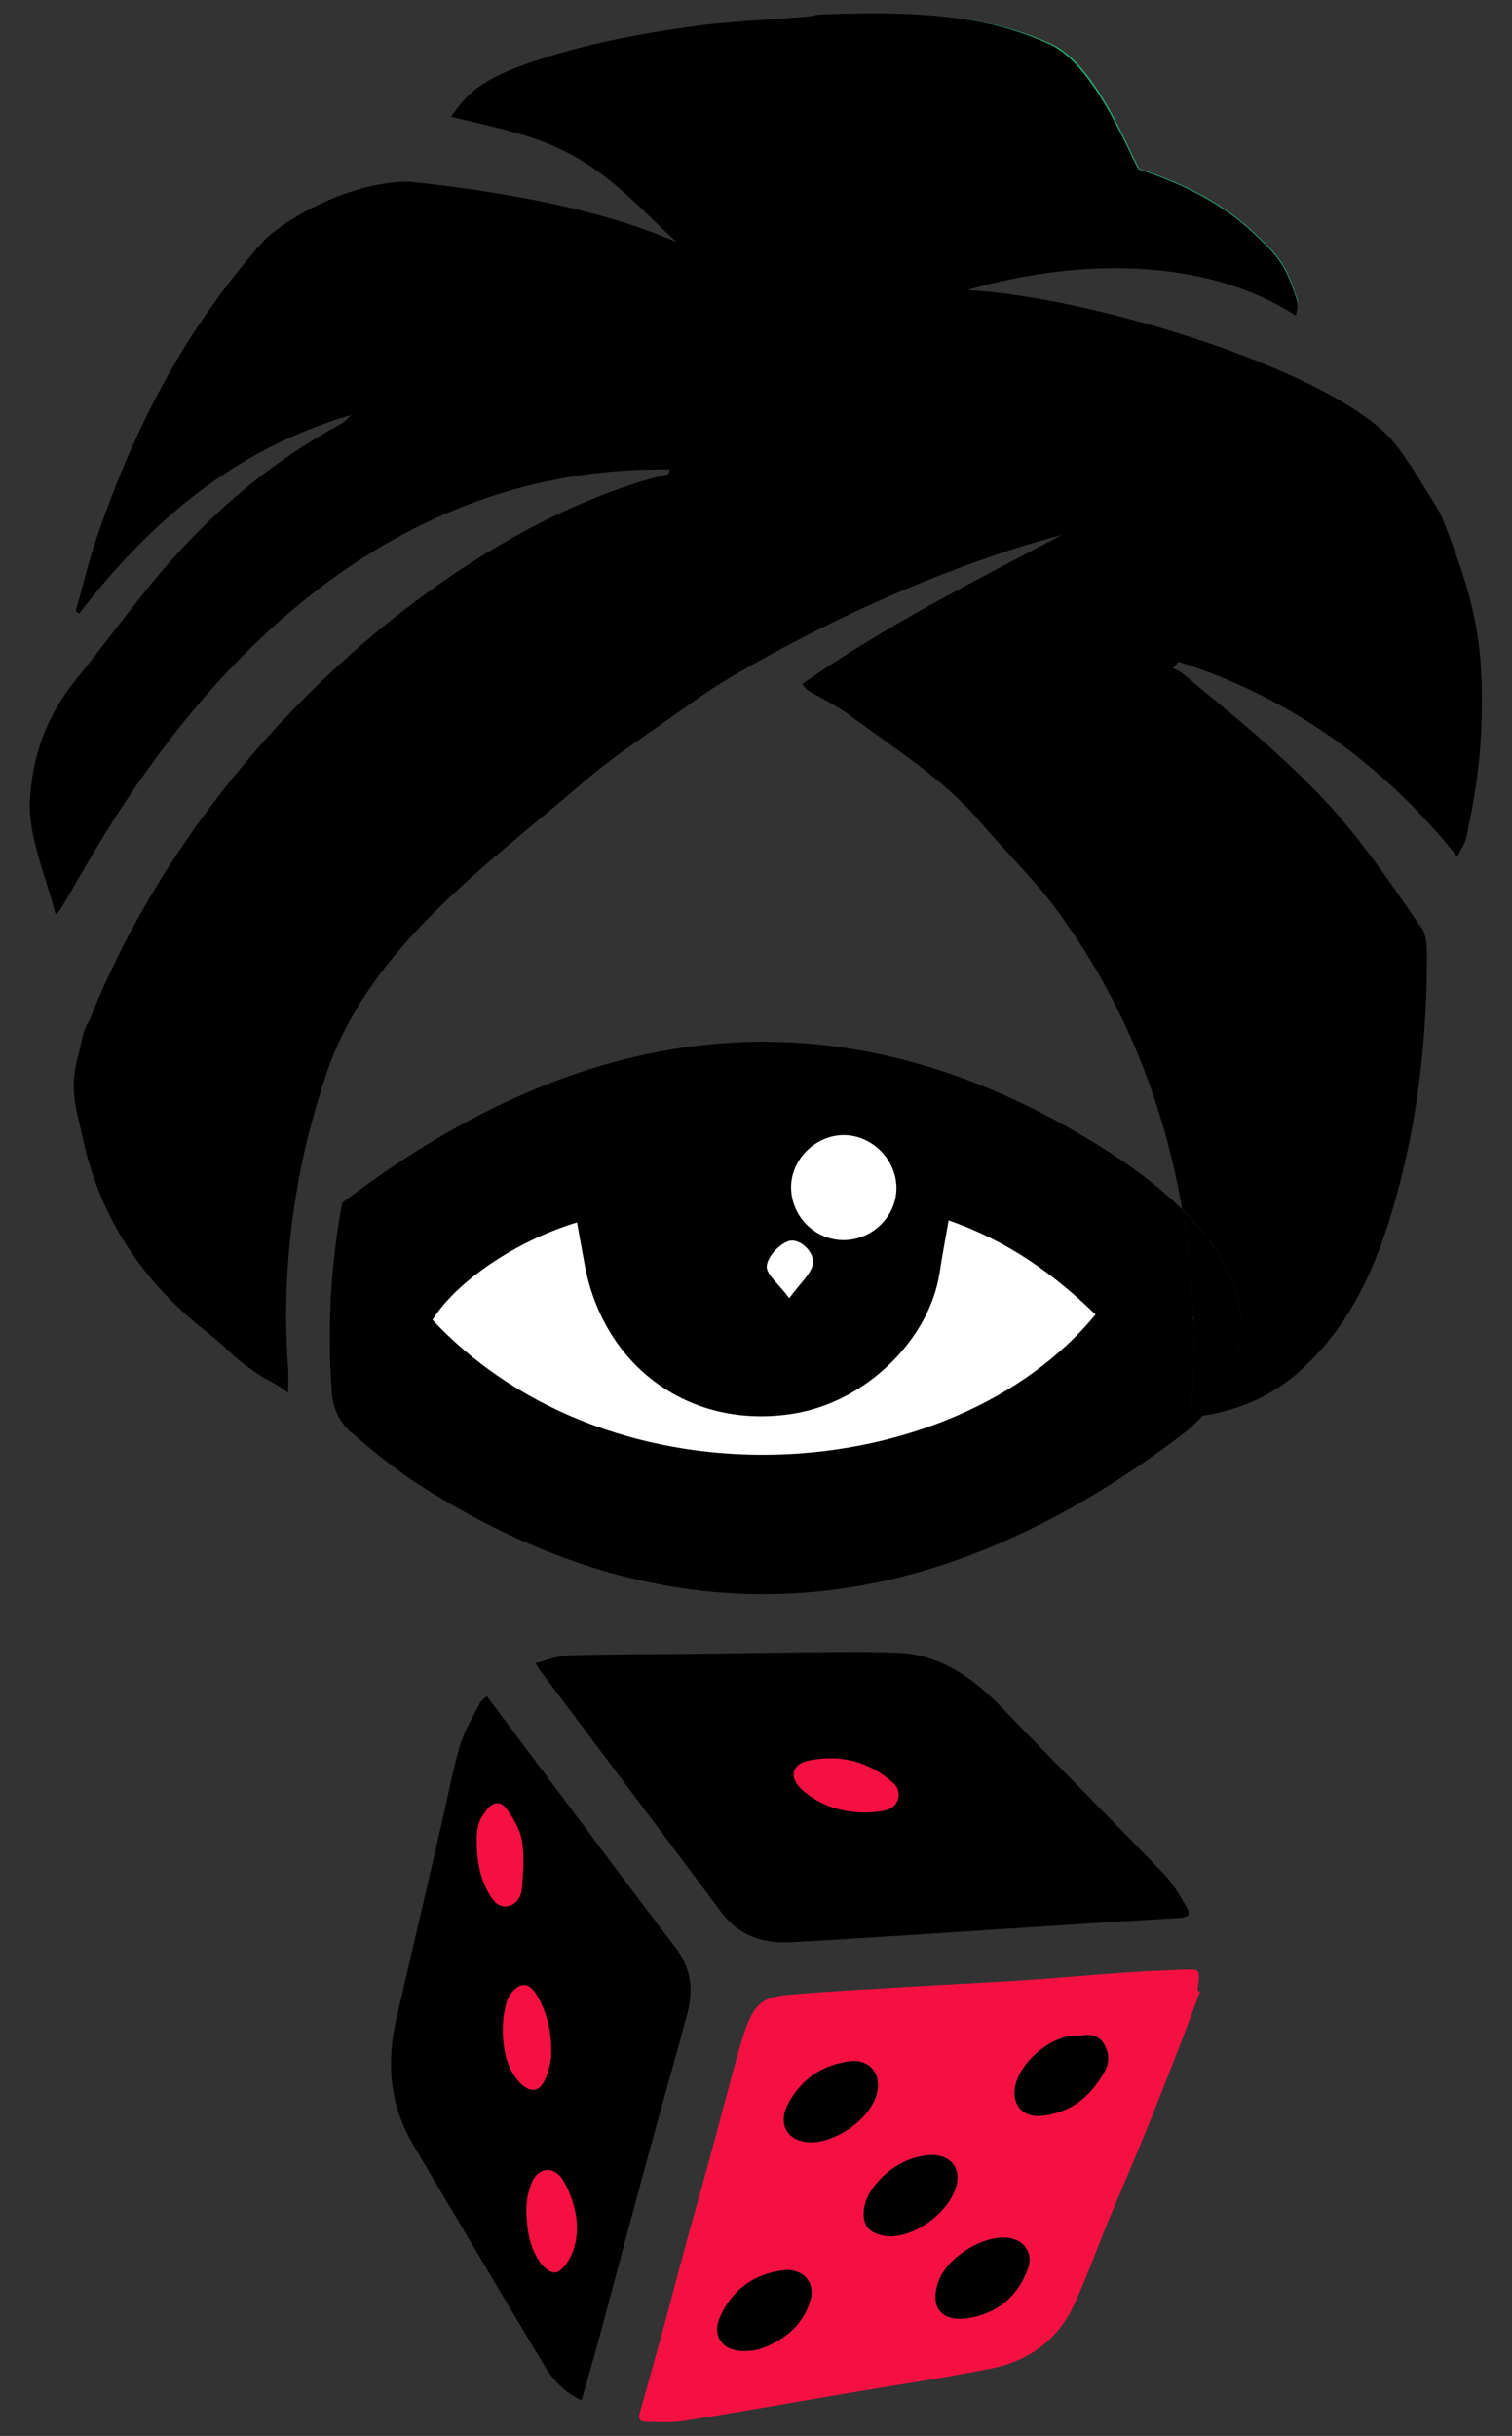<?xml version="1.0" encoding="utf-8"?>
<!-- Generator: Adobe Illustrator 20.1.0, SVG Export Plug-In . SVG Version: 6.00 Build 0)  -->
<svg version="1.1" id="Layer_1" xmlns="http://www.w3.org/2000/svg" xmlns:xlink="http://www.w3.org/1999/xlink" x="0px" y="0px"
	 viewBox="0 0 745 1200" style="enable-background:new 0 0 745 1200;" xml:space="preserve">
<rect x="0" y="0" width="745" height="1200" fill="#333333" stroke="none"/>
<style type="text/css">
	.st0{fill:#FFFFFF;}
	.st1{fill:none;}
	.st2{fill:#22B573;}
	.st3{fill:#F41142;}
</style>
<polygon class="st0" points="313.9,566.9 189.1,624.3 201.4,693.5 340.3,750.9 472.4,733.9 557.6,678.1 588.8,649.4 455.7,552 "/>
<g>
	<path d="M357,654.1"/>
	<path class="st1" d="M559.1,132.1c28.3,1.2,49.9,8.1,79.9,23.3c0,0,0,0,0,0C609,140.1,587.5,133.3,559.1,132.1z"/>
	<path class="st2" d="M561.3,83.5c20.7,6.9,40.2,16.2,56.3,31.3c12.8,12,15.6,15.6,21.1,32.1c0.4,1.2,0.6,1.4,0.6,2.7
		c0,1-0.3,3.3-0.8,3.3c0,0,0,0,0,0c0.5,0,0.9-2.3,0.9-3.3c0-1.3-0.1-2.1-0.6-3.3c-5.5-16.5-8.2-19.8-21-31.8
		c-16.1-15.2-35.3-24.3-56.1-31.2c-2.3-0.7-19.8-50.5-43.3-61.5c-24.9-11.6-53.3-14.7-80.4-15.3c27.1,0.6,54.6,3.8,79.4,15.4
		C541.1,32.9,559.1,82.8,561.3,83.5z"/>
	<path class="st1" d="M462.9,626.8c-4.9,32.8-36,63.8-72,69.6c-50.5,8.2-93.4-22.7-102.9-73.3c-1.3-6.9-2.5-13.8-3.8-20.9
		c-30.3,9.2-59.6,29.2-71.2,48c89.2,95.1,256.6,82.5,326.7-2.6c-20.7-20.1-43.5-36.4-72.4-46.4C465.6,611.2,464.1,619,462.9,626.8z"
		/>
	<path class="st1" d="M546.3,567.5c15,9.6,26.8,19.1,36.2,28.4c0-0.2,0-0.3-0.1-0.5c-9.2-53.6-29.3-102.7-61.3-146.5
		c-11.3-15.4-25.3-28.8-37.7-43.4c-18.1-21.4-41.8-35.9-63.8-52.4c-6.7-5-14.4-8.6-21.5-12.9c-0.8-0.5-1.4-1.5-2.9-3.1
		c40.9-28.7,84.6-50.5,128-73.5c-8,2.3-16.1,4.4-24,7c-48.2,15.7-94,36.8-137.8,62.3c-8.6,5-16.9,10.7-25,16.5
		c-16.3,11.6-33.2,22.5-48.3,35.5c-48.8,42-84.8,93.1-105.6,154.5c-6,17.6-10.6,35.3-13.9,53.2C289.9,499.8,416.7,484.4,546.3,567.5
		z"/>
	<path class="st1" d="M416,610.9c13.9-0.2,25.7-11.8,25.8-25.4c0.1-13.8-11.4-25.8-25.1-26.3c-14.6-0.5-27.3,12.1-26.8,26.5
		C390.3,599.8,402,611.1,416,610.9z"/>
	<path class="st1" d="M400.4,623.3c1.8-6.1-6.6-14.2-12.4-11.8c-4.5,2-9.9,7.7-10.2,12.1c-0.3,4,5.7,8.5,11.1,15.7
		C394.3,632.1,398.9,628.2,400.4,623.3z"/>
	<path d="M587.4,689.2c2.2-31.3,0.5-62.3-4.8-93.3c-9.4-9.3-21.3-18.8-36.2-28.4c-129.6-83.2-256.5-67.7-377.8,25.1
		c-5.7,30.5-7.4,61.6-5.1,93.2c0,0.1,0,0.2,0,0.3c0.5,7.5,3.7,14.5,9.4,19.4c9,7.8,22.6,19,33,25.6c130,83.4,256.8,67.5,378.3-25.7
		c3-2.5,5.7-5.1,8.3-7.9C587.5,698,586.9,696,587.4,689.2z M416.6,559.2c13.7,0.5,25.2,12.5,25.1,26.3
		c-0.1,13.7-11.8,25.3-25.8,25.4c-13.9,0.2-25.6-11.1-26.1-25.2C389.3,571.3,402.1,558.7,416.6,559.2z M388,611.6
		c5.7-2.5,14.2,5.7,12.4,11.8c-1.5,4.9-6.1,8.8-11.5,16.1c-5.4-7.2-11.4-11.7-11.1-15.7C378.1,619.3,383.4,613.5,388,611.6z
		 M213.1,650.2c11.6-18.7,40.9-38.8,71.2-48c1.3,7.1,2.5,14,3.8,20.9c9.4,50.6,52.4,81.5,102.9,73.3c36-5.8,67.1-36.8,72-69.6
		c1.2-7.9,2.7-15.7,4.4-25.6c28.9,10,51.8,26.3,72.4,46.4C469.7,732.8,302.3,745.4,213.1,650.2z"/>
	<path d="M582.6,596c5.3,31,7,62,4.8,93.3c-0.5,6.8,0.1,8.8,4.9,8.3C616.2,672.3,622.9,635.9,582.6,596z"/>
	<path d="M709.8,253.2c0,0-17.4-29.8-25.2-37.8c-33.9-35.1-149.7-69.6-208.1-72.5c25-7.2,53.7-11.8,82.1-10.6
		c28.3,1.2,56.3,7.9,79.9,23.2c0.5-2.5,0.8-3.6,0.8-4.6c0-1.3-0.2-2.7-0.6-3.9c-5.5-16.5-8.3-20.1-21.1-32.1
		c-16.1-15.2-35.6-24.5-56.3-31.3c-2.3-0.7-20.3-50.6-43.8-61.6c-24.9-11.6-50.2-14.7-77.2-15.3c-13.2-0.3-39,0.2-39,0.9
		c0,0.9-38.3,2.5-57.3,5c-28.8,3.9-57.2,9.2-84.7,18.9c-24,8.5-29.7,15.7-37.1,26c16.5,4.1,34.7,7.4,51.3,14.8
		c25.9,11.5,40.7,29.4,59.9,47c-32.6-14.3-76.9-24-131.7-29.8c-32.8,0-65.3,21.9-71.6,29c-8.2,9.1-16,18.8-23.3,28.9
		C80.4,183.5,61.6,223.6,47.3,266c-3.9,11.5-6.7,23.4-10,35.1c0.6,0.4,1.1,0.8,1.7,1.2c35.2-45.8,77.6-81.5,133.9-97.8
		c-1.7,2-3.6,3.7-5.9,4.9c-32.6,17.7-60.5,41.3-84.8,69.1c-15.7,18-29.6,37.7-44.7,56.2c-14.4,17.7-21.8,37.6-22.8,60.6
		c-0.7,16.9,8.5,38.5,12.5,54.5c2.9,11.7,91.7-221.7,302.7-218.5c-0.5,1.9-0.5,2.2-0.7,2.3C230.5,257.3,100,362,43.9,503
		c-3.3,4.7-3.5,10.1-5,15.5c-5.1,18-1.7,25.8,2.2,43.6c8.5,38.2,29.3,69.3,59.8,93.3c15.3,12,10.8,11.2,27,22c3,2,6.3,3.5,9.8,5.7
		c1.4,0.9,2.7,1.9,4.3,2.9c0-5.1,0.2-7.9,0-11c-2.3-31.6-0.6-62.6,5.1-93.2c-0.2,0.1-0.3-0.3-0.5-0.2c0.2-0.1,0.3,0,0.5-0.1
		c3.3-17.9,8-35.5,13.9-53c20.8-61.4,78.2-101.7,127.1-143.7c15.1-13,32.1-23.8,48.3-35.5c8.1-5.8,16.4-11.5,25-16.5
		c43.8-25.5,89.6-46.6,137.8-62.3c7.9-2.6,16-4.7,24-7c-43.4,23-87,44.8-128,73.5c1.5,1.6,2.1,2.6,2.9,3.1
		c7.2,4.3,14.9,7.9,21.5,12.9c22.1,16.5,45.7,31,63.8,52.4c12.4,14.6,26.4,28,37.7,43.4c32,43.8,52,92.9,61.3,146.5
		c0,0.2,0,0.3,0.1,0.5c40.4,39.9,33.7,76.4,9.8,101.6c1-0.1,2.1-0.2,3.6-0.5c15.8-3,30.2-9.2,42.5-19.7
		c28.6-24.4,41.7-57.7,50.9-92.6c10-37.7,13.8-76.2,13.8-115.1c0-4.1-0.4-8.9-2.5-12.1c-11.8-17.1-23.5-34.4-36.7-50.4
		c-10.6-12.9-22.8-24.8-35.1-36.1c-14.7-13.5-30.3-25.9-45.6-38.7c-1.5-1.3-3.5-2.1-5.3-3.1c0.9-1,1.9-2,2.8-3.1
		c54.6,17.3,100.8,50.2,137.3,96c5.5-10.4,3.7-5.8,5.9-16.3c3.4-16.6,5.6-32.8,6.1-49.8C731.1,317.5,727.2,296.2,709.8,253.2z"/>
	<path class="st3" d="M591.3,981.1c-3.6,9.7-7.2,19.5-11,29.2c-5.1,13.1-10.2,26.2-15.5,39.2c-6.2,15.2-12.7,30.2-19,45.3
		c-5.5,13.4-10.4,27.2-16.5,40.4c-8,17.5-22.4,27.9-40.9,31.6c-24.5,4.9-49.3,8.5-74,12.7c-25.8,4.4-51.6,9-77.4,13.1
		c-6,1-12.2,0.5-18.4,0.5c-3,0-4.3-1.3-3.4-4.4c3.7-13.1,7.4-26.2,11-39.3c3.8-13.9,7.4-27.9,11.2-41.8c3.8-14.1,7.9-28.1,11.7-42.2
		c3.8-13.8,7.4-27.6,11.1-41.3c2.2-8.2,4.4-16.4,7.1-24.4c5.2-15.1,11-16.2,24.6-17.3c19-1.6,38.1-2.5,57.1-3.7
		c18.2-1.1,36.5-1.9,54.7-3.1c16.7-1.1,33.4-2.6,50.1-3.8c10.2-0.7,20.5-1.2,30.8-1.5c6.3-0.2,6.5,0.3,5.9,6.4
		c-0.1,1.3-0.3,2.6-0.4,4C590.7,980.9,591,981,591.3,981.1z M399.6,1132c1.8-9.3-5.7-14.7-13.8-13.6c-14.7,2-25.5,9.9-31.3,23.7
		c-3.5,8.3,1.2,15.5,10.3,16c3.5,0.2,7.4-0.1,10.7-1.3C387.3,1152.4,396.3,1144.9,399.6,1132z M425.7,1088.4
		c-1,7.7,2.5,11.8,10.1,13c13.3,2.2,31.8-11.2,35.4-24.6c2.2-8.4-2.3-14.6-10.9-15.1c-2.9-0.2-5.9,0.3-8.8,1.1
		C438.9,1066,427,1077.9,425.7,1088.4z M496.4,1102.4c-12.2-1.3-29.6,9.7-33.9,21.3c-4.7,12.7,1.3,20.5,14.9,18.2
		c14.3-2.4,24.3-10.8,29.2-24.7C509.1,1109.8,504.4,1103.2,496.4,1102.4z M500,1029.1c-1,8.2,4.3,13.9,12.6,13.2
		c3.1-0.3,6.2-0.9,9.2-1.9c10.1-3.3,16.9-10.4,22.2-19.5c2.8-4.9,2.6-9.2,0.2-13.6c-2.1-4-6.1-5.4-10.6-4.7c-1.5,0.2-3,0.2-4.5,0.2
		C516.4,1003.6,501.5,1017.1,500,1029.1z M397.8,1055.3c12.6,1.1,29.9-10.4,33.9-22.6c3.4-10.3-2.9-18.8-13.3-17.2
		c-13.8,2-24.3,9.3-30.5,22C383.4,1046.5,388,1054.4,397.8,1055.3z"/>
	<g>
		<path d="M399.6,1132c-3.3,12.8-12.3,20.3-24.1,24.8c-3.3,1.2-7.2,1.5-10.7,1.3c-9.1-0.6-13.8-7.7-10.3-16
			c5.8-13.8,16.6-21.7,31.3-23.7C394,1117.3,401.4,1122.7,399.6,1132z"/>
		<path d="M425.7,1088.4c1.3-10.5,13.2-22.4,25.8-25.6c2.8-0.7,5.9-1.2,8.8-1.1c8.6,0.5,13.1,6.7,10.9,15.1
			c-3.5,13.4-22,26.8-35.4,24.6C428.2,1100.2,424.8,1096,425.7,1088.4z"/>
		<path d="M496.4,1102.4c8,0.8,12.7,7.4,10.2,14.8c-4.9,13.8-14.9,22.3-29.2,24.7c-13.6,2.3-19.6-5.5-14.9-18.2
			C466.7,1112.1,484.2,1101.1,496.4,1102.4z"/>
		<path d="M500,1029.1c1.5-12,16.4-25.5,29.1-26.2c1.5-0.1,3,0,4.5-0.2c4.6-0.7,8.5,0.7,10.6,4.7c2.3,4.4,2.6,8.7-0.2,13.6
			c-5.3,9.1-12,16.2-22.2,19.5c-3,1-6.1,1.6-9.2,1.9C504.4,1043,499,1037.3,500,1029.1z"/>
		<path d="M397.8,1055.3c-9.8-0.9-14.3-8.8-10-17.8c6.2-12.7,16.7-20,30.5-22c10.5-1.5,16.7,6.9,13.3,17.2
			C427.6,1044.9,410.4,1056.4,397.8,1055.3z"/>
	</g>
	<path class="st3" d="M256.9,1080.8c1-3,2.1-7,3.7-10.9c3.3-7.9,11.1-9.3,15.7-2c3.8,5.9,6.6,12.9,8,19.8c2,9.5,3.2,19.6-1.9,28.8
		c-1.8,3.2-4.9,7.2-8,7.8c-2.6,0.5-6.9-2.8-8.9-5.5C257.6,1107.8,257,1094.9,256.9,1080.8z"/>
	<path class="st3" d="M275.3,1015.2c-1.8,5.2-3.1,10.7-5.6,15.6c-3.1,6.2-9.5,6.7-14.4,1.6c-7.8-8.3-10.2-19-10.9-29.7
		c-0.5-7.2,0.3-14.8,2.2-21.7c1.1-4.2,4.8-9.2,8.7-10.8c5.3-2.2,9.1,3.1,11.5,7.3C273.3,989.1,275.7,1001.7,275.3,1015.2z"/>
	<polygon class="st3" points="237.9,871.1 221,922.8 237.9,952.4 268.9,949.1 274.7,926 260.6,897.8 	"/>
	<polygon class="st3" points="407.1,828.8 383.1,876.5 407.1,903.8 450.9,900.8 459.2,879.5 439.2,853.5 	"/>
	<path d="M239.9,835.6c12.1,16.2,23.8,31.8,35.4,47.3c19.1,25.5,38.1,51.2,57.5,76.5c7.7,10.1,9,20.8,5.9,32.5
		c-7,25.8-14.3,51.5-21.3,77.3c-7.1,25.9-13.9,51.9-20.9,77.9c-3.1,11.6-6.5,23.1-9.9,35.2c0,0.1-0.1,0.1-0.2,0.1
		c-7.9-3.7-13.4-9.3-17.6-16.1c-12.1-20-24-40.2-36-60.4c-9.9-16.7-19.9-33.4-29.7-50.2c-11.3-19.4-12.7-40.1-7.7-61.6
		c3-12.8,5.9-25.6,8.9-38.4c4.6-19.7,9.2-39.5,13.7-59.2c2.8-12.1,5-24.4,8.6-36.4c2.2-7.5,6.5-14.4,10-21.4
		C237.2,837.7,238.5,836.9,239.9,835.6z M261.8,1075.7c-1.9,4.8-2.7,10-2.4,15.2c0.4,8.8,1.8,16.9,7,24c1.7,2.3,5.2,5,7.4,4.6
		c2.5-0.5,5.1-3.8,6.6-6.4c4.2-7.6,4.6-15.9,3-23.8c-1.1-5.2-3.1-10.4-5.8-15C273.1,1066.7,265,1067.4,261.8,1075.7L261.8,1075.7z
		 M271.6,1012.9c0.3-10.4-1.5-20.1-6.5-29c-1.8-3.3-4.8-7.3-8.9-5.6c-2.9,1.2-5.8,5-6.7,8.3c-1.5,5.3-2,11.2-1.7,16.7
		c0.6,8.3,2.3,16.4,8.4,22.8C267.2,1037,270.8,1019.5,271.6,1012.9z M234.9,904.4C234.9,904.4,234.9,904.4,234.9,904.4
		c-0.2,10.2,1,19.8,6.1,28.6c2.1,3.5,4.6,7,9.4,6c4.5-0.9,6.5-5,6.8-8.9c0.6-7.7,1.3-15.7,0-23.2c-0.9-5.6-4.2-11.2-7.6-15.8
		c-3.3-4.4-7.3-3.3-10.4,1.3C236.7,895.9,235.5,897.6,234.9,904.4z"/>
	<path d="M263.9,819.3c6-1.5,11.1-3.7,16.3-3.8c18.1-0.6,36.2-0.5,54.3-0.7c20.4-0.2,40.9-0.6,61.3-0.8c15.4-0.1,30.9-0.4,46.3,0.2
		c21.7,0.9,37.7,12.6,52.2,27.7c26.2,27.3,53,54.1,79.3,81.4c4.4,4.6,7.6,10.4,10.9,15.9c2.3,3.9,1.4,5.3-3.3,5.6
		c-11.6,0.8-23.1,1.4-34.7,2.1c-28.3,1.8-56.5,3.7-84.8,5.5c-23.8,1.5-47.7,3.1-71.5,4.4c-14,0.8-26-2.9-34.9-14.9
		c-29.7-39.9-59.6-79.5-89.4-119.3C265.5,822.2,265.3,821.6,263.9,819.3z M434.5,892.2c0.8-0.1,1.5-0.3,2.3-0.5
		c6.1-1.5,8.1-9.1,3.4-13.3c-11.9-10.7-26.2-14.3-41.7-11.1c-8.6,1.8-9.9,8.5-3.2,14.5c3.8,3.4,8,5.8,12.4,7.7
		C416.2,892.8,425.5,893.7,434.5,892.2z"/>
</g>
</svg>
